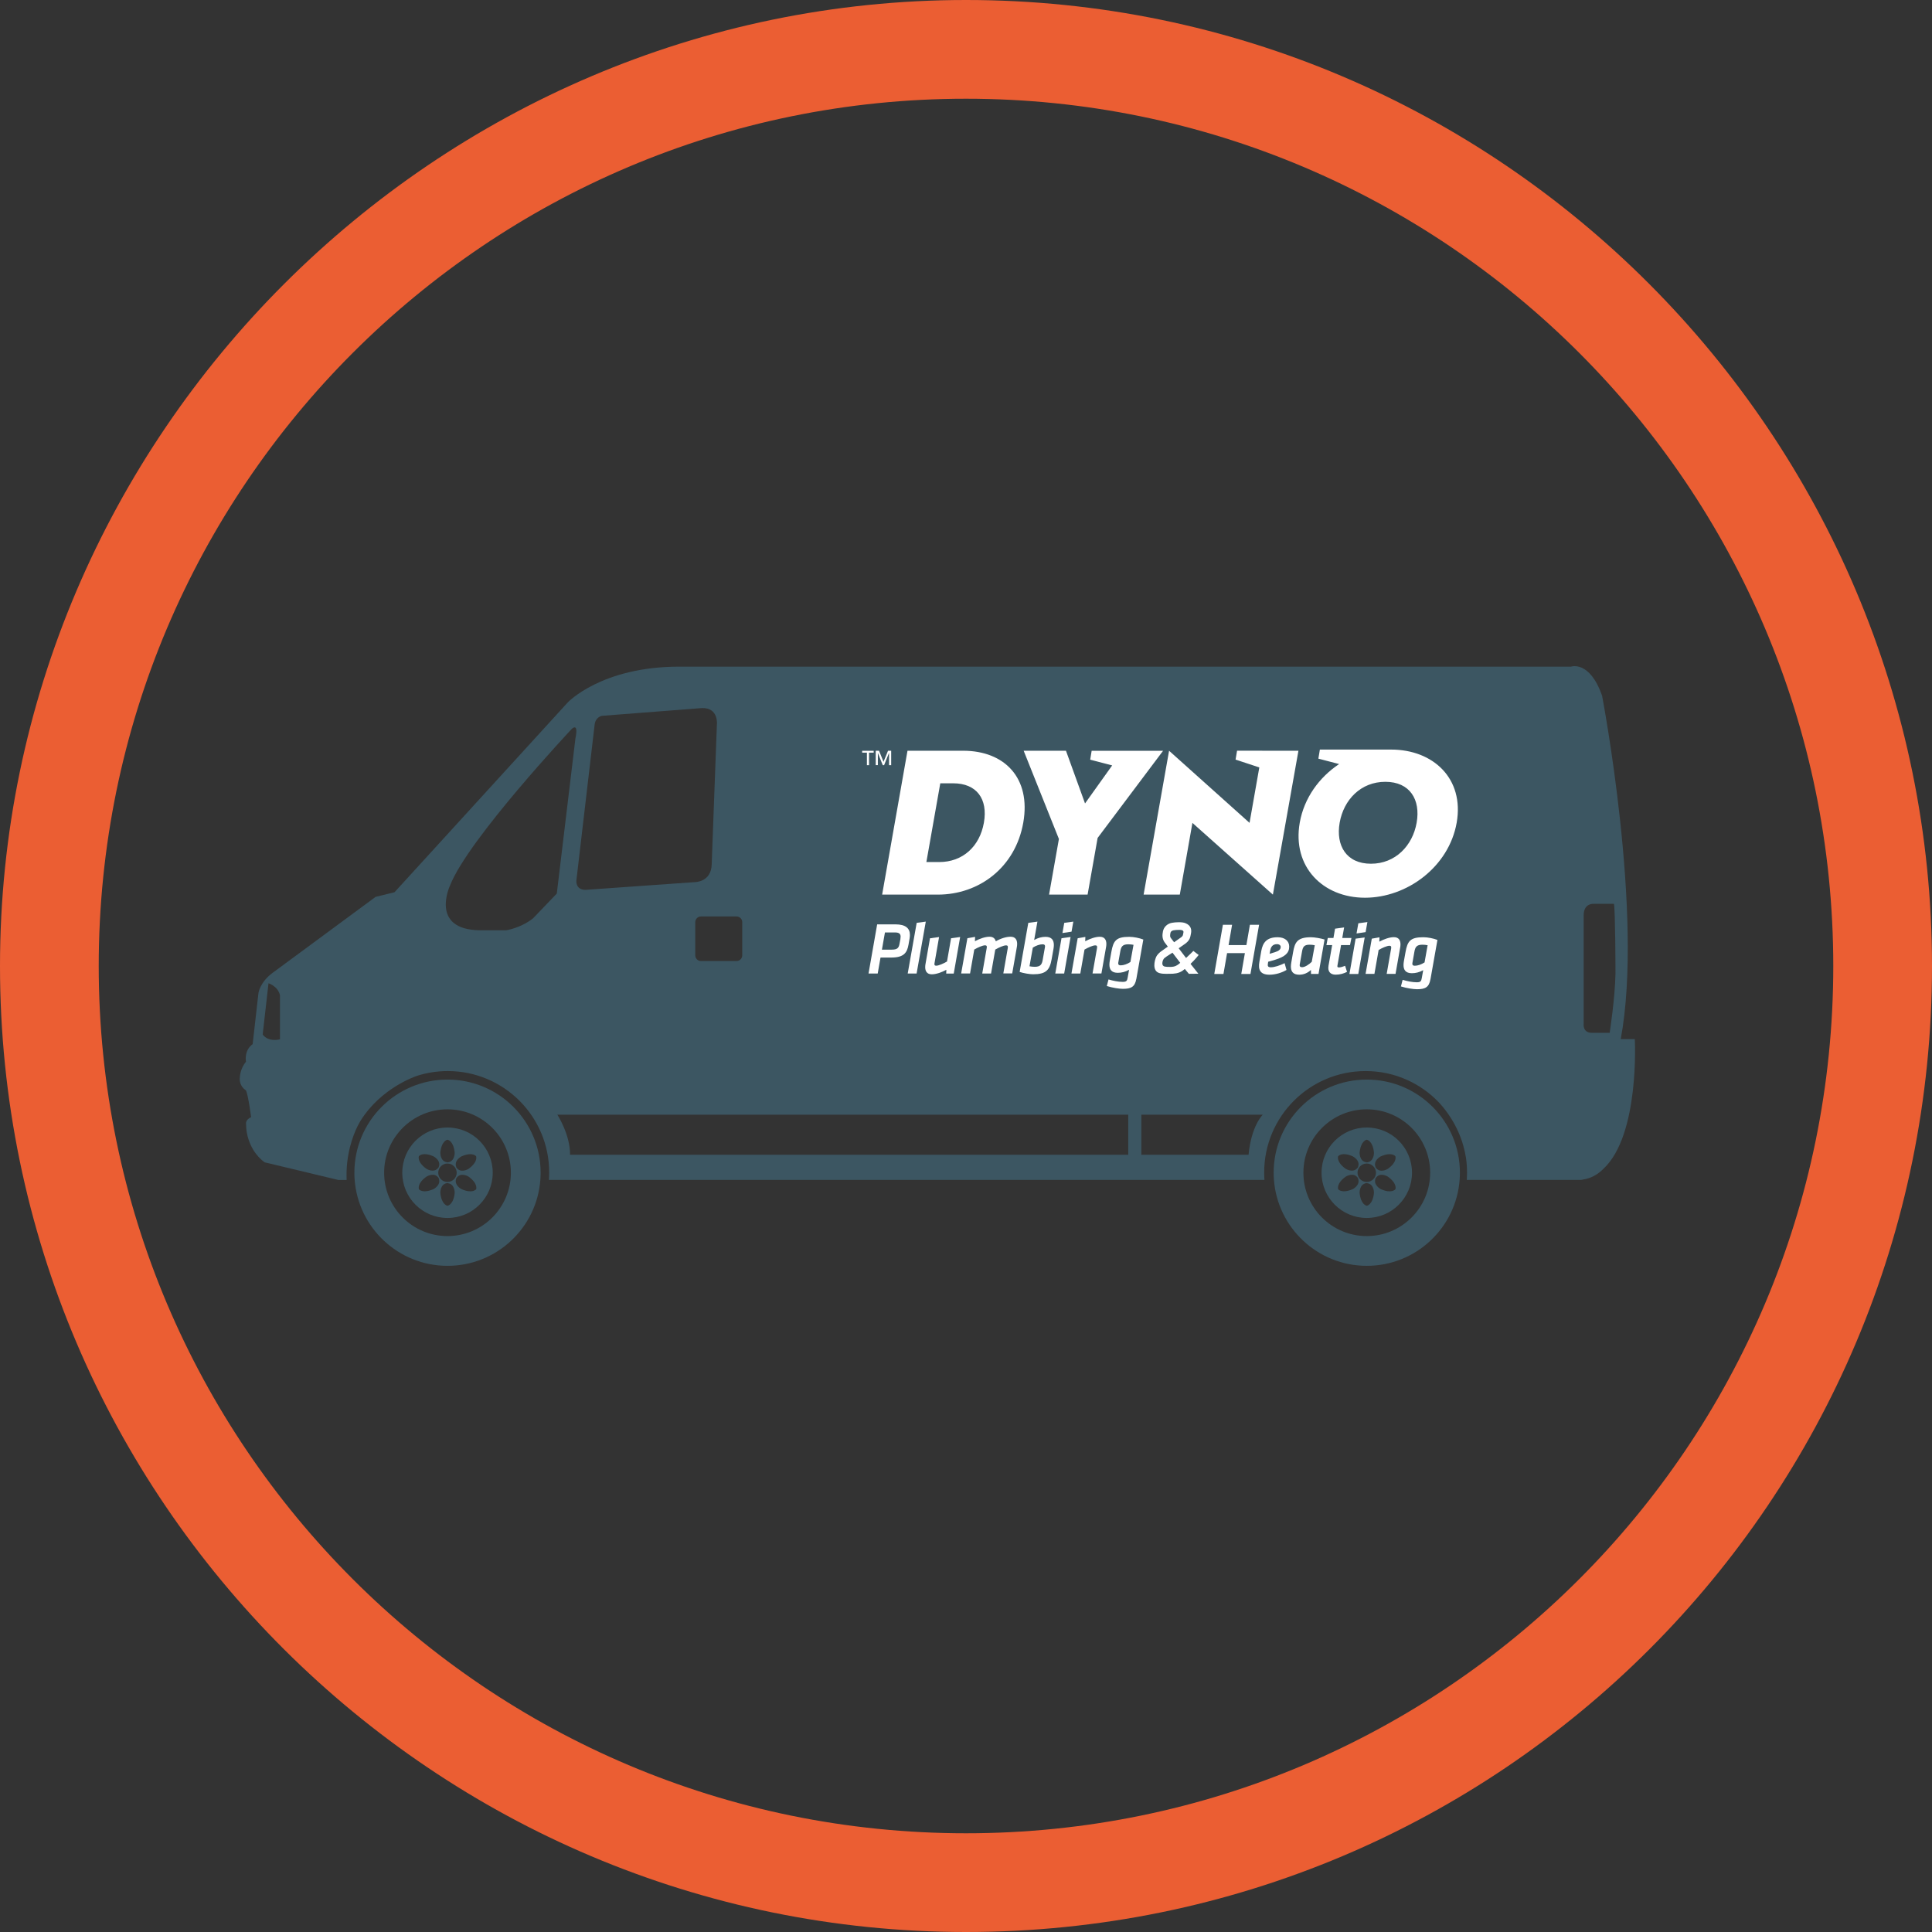 <?xml version="1.0" encoding="UTF-8"?> <svg xmlns="http://www.w3.org/2000/svg" id="Layer_1" viewBox="0 0 52.8 52.8"><rect x="0" y="0" width="52.8" height="52.8" fill="#333333" stroke="none"/><defs><style>.cls-1{fill:none;}.cls-1,.cls-2,.cls-3,.cls-4{stroke-width:0px;}.cls-2{fill:#3c5662;}.cls-3{fill:#fff;}.cls-4{fill:#eb5e33;}</style></defs><path class="cls-4" d="m26.4,52.8C11.9,52.8,0,41,0,26.4,0,11.9,11.9,0,26.4,0c14.6,0,26.4,11.9,26.4,26.4,0,14.6-11.8,26.4-26.4,26.4Zm0-50.102C13.316,2.698,2.698,13.316,2.698,26.4c0,13.084,10.618,23.702,23.702,23.702,13.084,0,23.702-10.618,23.702-23.702,0-13.084-10.618-23.702-23.702-23.702Z"></path><path class="cls-4" d="m27.325,28.883c.015-.004.03-.006.044-.005.002-.005.005-.009.007-.013-.005 0-.025.008-.051.019Z"></path><path class="cls-1" d="m31.702,40.824c0.0.023.004.046.018.066.001.001.001.002.002.003.018.015.035.031.049.047l-.008-.064c-.02-.009-.041-.028-.06-.052Z"></path><path class="cls-1" d="m31.193,31.559h2.931c.074-.797.389-1.096.389-1.096h-3.319s0,1.096 0,1.096Z"></path><path class="cls-1" d="m15.579,31.559h15.255v-1.096h-15.602s.354.548.347,1.096Z"></path><path class="cls-1" d="m15.629,19.917s-2.831,3.015-3.326,4.275c0,0-.58,1.217.821,1.231h.708s.396-.057.736-.326l.651-.679.51-4.247s.099-.425-.099-.255Z"></path><path class="cls-1" d="m31.193,31.559h2.931c.074-.797.389-1.096.389-1.096h-3.319s0,1.096 0,1.096Z"></path><path class="cls-1" d="m16.002,24.319l2.996-.212s.439,0,.453-.481l.142-3.822s.057-.467-.411-.453l-2.732.212s-.173.03-.198.241l-.499,4.261s-.028.255.249.255Z"></path><path class="cls-1" d="m15.579,31.559h15.255v-1.096h-15.602s.354.548.347,1.096Z"></path><path class="cls-2" d="m12.23,29.504c-1.406,0-2.545,1.14-2.545,2.545,0,.063.002.125.007.187.096,1.318,1.196,2.358,2.538,2.358,1.343,0,2.443-1.04,2.538-2.358.004-.062.007-.124.007-.187,0-1.406-1.14-2.545-2.545-2.545Zm0,4.277c-.956,0-1.732-.775-1.732-1.732,0-.956.775-1.732,1.732-1.732.956,0,1.732.775,1.732,1.732,0,.956-.775,1.732-1.732,1.732Z"></path><path class="cls-2" d="m12.23,30.814c-.683,0-1.236.553-1.236,1.236,0,.683.553,1.236,1.236,1.236s1.236-.553,1.236-1.236c0-.683-.553-1.236-1.236-1.236Zm.384.788c.302-.132.399-.002.399-.002l-.002.001c.004.01.053.156-.205.342,0,0-.22.141-.338-.043l.003-.002c-.077-.185.142-.296.142-.296Zm-.133.448c0,.139-.113.252-.252.252s-.252-.113-.252-.252c0-.139.113-.252.252-.252s.252.113.252.252Zm-.447-.557c.037-.327.198-.347.198-.347l0.0.002c.01.002.161.032.194.349,0,0,.012.261-.207.271l0-.004c-.198-.026-.185-.271-.185-.271Zm-.586.103l.002.001c.007-.008.109-.124.399.006,0,0,.232.12.131.314l-.003-.002c-.122.159-.327.025-.327.025-.265-.195-.202-.345-.202-.345Zm.398.902c-.302.132-.399.002-.399.002l.002-.001c-.004-.01-.053-.156.205-.342,0,0,.22-.141.338.043l-.003.002c.077.185-.142.296-.142.296Zm.58.109c-.036.327-.198.347-.198.347v-.002c-.01-.002-.161-.032-.194-.349,0,0-.012-.261.207-.271l-0.0.004c.198.026.185.271.185.271Zm.586-.103l-.002-.001c-.007.008-.109.124-.399-.006,0,0-.232-.12-.131-.315l.003.002c.121-.159.327-.025.327-.025.265.195.202.345.202.345Z"></path><path class="cls-2" d="m37.353,29.504c-1.406,0-2.545,1.14-2.545,2.545,0,.063.002.125.007.187.096,1.318,1.196,2.358,2.538,2.358,1.343,0,2.443-1.04,2.538-2.358.004-.062.007-.124.007-.187,0-1.406-1.14-2.545-2.545-2.545Zm0,4.277c-.956,0-1.732-.775-1.732-1.732,0-.956.775-1.732,1.732-1.732.956,0,1.732.775,1.732,1.732,0,.956-.775,1.732-1.732,1.732Z"></path><path class="cls-2" d="m37.353,30.814c-.683,0-1.236.553-1.236,1.236,0,.683.553,1.236,1.236,1.236s1.236-.553,1.236-1.236c0-.683-.553-1.236-1.236-1.236Zm.384.788c.302-.132.399-.002.399-.002l-.002.001c.004.01.053.156-.205.342,0,0-.22.141-.338-.043l.003-.002c-.077-.185.142-.296.142-.296Zm-.133.448c0,.139-.113.252-.252.252-.139,0-.252-.113-.252-.252,0-.139.113-.252.252-.252.139,0,.252.113.252.252Zm-.447-.557c.037-.327.198-.347.198-.347l0.0.002c.01.002.161.032.194.349,0,0,.012.261-.207.271l0-.004c-.198-.026-.185-.271-.185-.271Zm-.586.103l.002.001c.007-.008.109-.124.399.006,0,0,.232.12.131.314l-.003-.002c-.122.159-.327.025-.327.025-.265-.195-.202-.345-.202-.345Zm.398.902c-.302.132-.399.002-.399.002l.002-.001c-.004-.01-.053-.156.205-.342,0,0,.22-.141.338.043l-.003.002c.077.185-.142.296-.142.296Zm.58.109c-.036.327-.198.347-.198.347v-.002c-.01-.002-.161-.032-.194-.349,0,0-.012-.261.207-.271l-0.0.004c.198.026.185.271.185.271Zm.586-.103l-.002-.001c-.007.008-.109.124-.399-.006,0,0-.232-.12-.131-.315l.003.002c.121-.159.327-.025.327-.025.265.195.202.345.202.345Z"></path><path class="cls-1" d="m16.002,24.319l2.996-.212s.439,0,.453-.481l.142-3.822s.057-.467-.411-.453l-2.732.212s-.173.03-.198.241l-.499,4.261s-.028.255.249.255Z"></path><rect class="cls-1" x="20.003" y="25.046" width="1.283" height="1.217" rx=".156" ry=".156"></rect><path class="cls-1" d="m15.579,31.559h15.255v-1.096h-15.602s.354.548.347,1.096Z"></path><path class="cls-1" d="m15.629,19.917s-2.831,3.015-3.326,4.275c0,0-.58,1.217.821,1.231h.708s.396-.057.736-.326l.651-.679.51-4.247s.099-.425-.099-.255Z"></path><path class="cls-1" d="m31.193,31.559h2.931c.074-.797.389-1.096.389-1.096h-3.319s0,1.096 0,1.096Z"></path><path class="cls-1" d="m43.545,24.701s-.265-.021-.265.319v2.962s-.032.244.223.244l.488-0s.146-.934.159-1.624c0,0-.003-1.684-.042-1.901,0,0-.563 0-.563 0Z"></path><path class="cls-2" d="m44.675,28.398h-.382c.637-3.397-.509-9.383-.509-9.383-.34-.977-.849-.796-.849-.796h-24.375c-2.123,0-3.043.977-3.043.977l-4.735,5.188-.517.127-2.808,2.071c-.35.255-.393.552-.393.552l-.159,1.401c-.216.159-.193.407-.184.465 0.0.002.001.003.001.005 0.0.002.001.004.001.005 0.0.002.001.003.001.003-.154.187-.166.397-.166.397-0.0.002-0.0.003-.001.005-0.0.002-.001.005-.001.007-.024.167.049.273.106.329.033.033.061.048.061.048.068.163.139.732.139.732-.107.052-.133.114-.138.152-.003.022.001.035.001.035,0,.158.026.297.067.42.139.437.443.628.443.628l2.01.481h.228c-.029-.691.174-1.215.296-1.464.029-.056.058-.111.091-.164.56-.889,1.487-1.201,1.557-1.224.259-.08.535-.124.82-.124,1.531,0,2.772,1.241,2.772,2.772,0,.068-.003.136-.007.203h19.554c-.005-.067-.007-.135-.007-.203,0-1.531,1.241-2.772,2.772-2.772.798,0,1.516.337,2.022.877.474.528.655,1.081.72,1.487.02.133.03.27.03.408,0,.068-.003.136-.007.203h3.126c.017-.003.033-.006.049-.01.22-.031.406-.138.564-.298.992-.929.853-3.541.853-3.541Zm-37.024.006s-.308.088-.472-.131l.159-1.401s.252.074.313.324c0,0,0,1.208,0,1.208Zm12.634-3.202v.906c0,.086-.07.156-.156.156h-.972c-.086,0-.156-.07-.156-.156v-.906c0-.086.07-.156.156-.156h.972c.086,0,.156.07.156.156Zm-4.034-5.398c.025-.211.198-.241.198-.241l2.732-.212c.467-.014.411.453.411.453l-.142,3.822c-.014.481-.453.481-.453.481l-2.996.212c-.278,0-.249-.255-.249-.255,0,0,.499-4.261.499-4.261Zm-1.684,5.294c-.34.269-.736.326-.736.326h-.708c-1.401-.014-.821-1.231-.821-1.231.495-1.26,3.326-4.275,3.326-4.275.198-.17.099.255.099.255l-.51,4.247s-.651.679-.651.679Zm16.267,6.461h-15.255c.007-.548-.347-1.096-.347-1.096h15.602v1.096Zm3.289,0h-2.931v-1.096h3.319s-.314.299-.389,1.096Zm9.868-3.333l-.488 0c-.255,0-.223-.244-.223-.244v-2.962c0-.34.265-.319.265-.319l.563-0c.04.217.042,1.901.042,1.901-.013.69-.159,1.624-.159,1.624Z"></path><path class="cls-3" d="m24.355,20.911h-.058v-.331h-.003l-.132.331h-.037l-.133-.331h-.001v.33h-.058v-.393h.09l.123.302.123-.302h.086v.394Zm-.478-.342h-.127v.342h-.058v-.342h-.13v-.051h.315v.051Zm13.59,3.036c-.67,0-.965-.494-.855-1.122.111-.628.578-1.117,1.249-1.117.67,0,.966.487.855,1.117-.11.628-.58,1.122-1.249,1.122m.551-3.12h-1.947l-.041.248.567.148c-.544.362-.957.925-1.076,1.602-.212,1.205.632,2.051,1.783,2.051,1.151,0,2.294-.846,2.506-2.051.211-1.205-.641-1.998-1.792-1.998m-3.522.032h.989l-.698,3.932-2.199-1.96-.345,1.96h-.989l.696-3.932,2.199,1.971.267-1.515-.649-.214.041-.243s.688,0,.688-0l-0.0 0Zm-2.709,0l-1.79,2.383-.274,1.549h-1.053l.269-1.521-.963-2.411h1.156l.521,1.44.742-1.039-.601-.157.04-.243h1.953v-.001l-0.0 0Zm-6.117,3.042h-.353l.38-2.152h.353c.636,0,.954.422.839,1.076-.115.654-.582,1.076-1.219,1.076m.652-3.042h-1.521l-.693,3.932h1.521c1.133,0,2.121-.746,2.336-1.966.215-1.22-.509-1.966-1.643-1.966"></path><path class="cls-3" d="m24.064,26.168l-.077.438h-.251l.236-1.344h.499c.276,0,.396.106.396.288,0,.027-.002.061-.008.093l-.03.172c-.039.224-.128.354-.472.354h-.294s0-.001-0-.001Zm.543-.512c.004-.022.006-.042.006-.057,0-.077-.04-.116-.153-.116h-.275l-.083.47h.271c.15,0,.19-.047.21-.16,0,0,.026-.137.026-.137Z"></path><path class="cls-3" d="m25.053,25.221l.248-.034-.251,1.419h-.243s.245-1.385.245-1.385Z"></path><path class="cls-3" d="m25.539,26.323c-.002.014-.002.022-.002.027,0,.027.012.042.051.042.064,0,.202-.061.293-.115l.111-.635.248-.034-.175.999h-.206l.004-.103c-.13.071-.283.123-.398.123-.135,0-.18-.089-.18-.196,0-.039.004-.064.01-.096l.121-.692.248-.034s-.125.716-.125.716Z"></path><path class="cls-3" d="m27.542,25.905c.002-.01.002-.022.002-.027,0-.027-.012-.042-.051-.042-.064,0-.202.061-.293.115l-.115.654h-.241l.123-.701c.002-.01.002-.022.002-.027,0-.027-.012-.042-.05-.042-.064,0-.202.061-.293.115l-.115.654h-.243l.17-.963.21-.037-.004.119c.13-.071.283-.123.398-.123.103,0,.153.052.172.125.14-.081.29-.125.404-.125.135,0,.18.089.18.196,0,.034-.004.067-.01.096l-.125.711h-.243s.123-.7.123-.7Z"></path><path class="cls-3" d="m28.104,25.221l.248-.034-.089.502c.109-.061.212-.086.31-.086.17,0,.228.091.228.224,0,.032-.004.067-.01.103l-.051.286c-.052.295-.153.41-.507.41-.091,0-.271-.03-.367-.064,0,0,.236-1.34.236-1.34Zm.032,1.187c.044.008.093.014.143.014.155,0,.196-.064.218-.194l.061-.345c.002-.012.002-.018.002-.024,0-.037-.024-.052-.069-.052-.077,0-.177.034-.265.091,0,0-.091.51-.091.51Z"></path><path class="cls-3" d="m29.01,25.641l.248-.034-.175.999h-.243l.17-.965Zm.075-.42l.248-.034-.049.275-.248.037s.049-.277.049-.277Z"></path><path class="cls-3" d="m29.981,25.905c.002-.01.002-.022.002-.027,0-.027-.012-.042-.051-.042-.064,0-.202.061-.293.115l-.115.654h-.242l.17-.963.21-.037-.004.119c.13-.071.283-.123.398-.123.135,0,.18.089.18.196,0,.039-.004.064-.01.096l-.125.711h-.243s.124-.7.124-.7Z"></path><path class="cls-3" d="m31.054,26.756c-.039.214-.141.268-.366.268-.095,0-.287-.027-.44-.077l.047-.18c.123.037.264.067.388.067.101,0,.121-.03.135-.115l.039-.216c-.109.061-.212.083-.31.083-.17,0-.228-.091-.228-.224,0-.032.004-.067.01-.103l.044-.246c.054-.307.133-.41.487-.41.128,0,.285.034.386.074,0,0-.191,1.079-.191,1.079Zm-.077-.935c-.044-.008-.093-.014-.143-.014-.155,0-.196.064-.218.194l-.054.305c-.002.012-.002.018-.002.024,0,.037.024.052.069.052.077,0,.177-.034.264-.091,0,0,.085-.47.085-.47Z"></path><path class="cls-3" d="m34.022,26.048h-.487l-.099.57h-.251l.236-1.345h.251l-.096.555h.487l.096-.555h.251l-.236,1.345h-.251s.099-.57.099-.57Z"></path><path class="cls-3" d="m34.652,26.33c-.01.057-.012.105.077.105.105,0,.251-.049.378-.113l.052.186c-.12.073-.3.13-.465.13-.261,0-.313-.145-.276-.351l.052-.299c.042-.232.151-.374.448-.374.187,0,.315.096.315.256,0,.175-.115.276-.384.359-.119.037-.143.042-.19.054,0,0-.008.047-.008.047Zm.349-.45c0-.044-.039-.077-.103-.077-.111,0-.165.069-.182.162l-.019.101c.034-.01.049-.014.147-.044.11-.034.156-.077.156-.142Z"></path><path class="cls-3" d="m36.033,26.617h-.204l-.002-.109c-.084.077-.19.13-.32.13-.17,0-.228-.091-.228-.224,0-.032.004-.067.01-.103l.05-.287c.047-.266.109-.41.489-.41.095,0,.271.03.371.062,0,0-.165.941-.165.941Zm-.103-.785c-.044-.008-.089-.014-.14-.014-.155,0-.185.064-.208.194l-.061.345c-.002.012-.002.018-.002.024,0,.037.022.052.067.052.077,0,.187-.073.263-.147,0,0,.082-.453.082-.453Z"></path><path class="cls-3" d="m36.306,26.399l.101-.571h-.157l.037-.194h.155l.044-.254.248-.034-.051.288h.251l-.039.194h-.245l-.099.561c-.007.034.004.05.04.05.049,0,.113-.022.17-.044l.052.165c-.083.044-.192.077-.309.077-.153.001-.222-.095-.197-.237Z"></path><path class="cls-3" d="m37.048,25.653l.248-.034-.175.999h-.242s.169-.965.169-.965Zm.074-.42l.248-.034-.049.275-.248.037.049-.277Z"></path><path class="cls-3" d="m38.019,25.916c.002-.01.002-.022.002-.027,0-.027-.012-.042-.051-.042-.064,0-.202.061-.293.115l-.115.654h-.242l.17-.963.21-.037-.004.119c.13-.071.283-.123.398-.123.135,0,.18.089.18.196,0,.039-.004.064-.01.096l-.125.711h-.242s.123-.7.123-.7Z"></path><path class="cls-3" d="m39.092,26.767c-.039.214-.141.268-.366.268-.094,0-.287-.027-.44-.077l.047-.18c.123.037.265.067.388.067.101,0,.121-.03.135-.115l.039-.216c-.109.061-.212.083-.31.083-.17,0-.228-.091-.228-.224,0-.032.004-.067.01-.103l.044-.246c.054-.307.133-.41.487-.41.128,0,.285.034.386.074,0,0-.191,1.079-.191,1.079Zm-.077-.935c-.044-.008-.093-.014-.143-.014-.155,0-.196.064-.218.194l-.054.305c-.002.012-.002.018-.002.024,0,.037.024.052.069.052.077,0,.177-.034.265-.091,0,0,.084-.47.084-.47Z"></path><path class="cls-3" d="m32.492,26.615l-.112-.134c-.029.024-.052.042-.067.052-.111.072-.22.08-.347.08h-.02c-.078.001-.251.011-.329-.054-.132-.109-.044-.387.003-.448.034-.043.064-.079.137-.129l.159-.112-.091-.12c-.068-.101-.061-.201-.043-.295.023-.121.121-.214.249-.236.099-.018.284-.027.369.012.153.062.165.179.151.266l-.002.011c-.021.118-.032.182-.144.273l-.193.135.202.265c.083-.077.173-.163.2-.193l.145.111s-.11.141-.223.243l.214.269s-.258.003-.258.003Zm-.722-.251c.024.057.075.061.211.061.137,0,.183-.045.22-.068.01-.007.029-.022.054-.043l-.212-.278-.16.103c-.042.03-.074.047-.095.093-.013.029-.031.086-.018.132Zm.443-.951c-.044,0-.096.003-.144.012-.052.009-.077.043-.082.071-.013.071-.012.105.008.134l.092.121.193-.136c.047-.038.047-.04.064-.142.001-.034-.023-.064-.131-.06Z"></path></svg> 